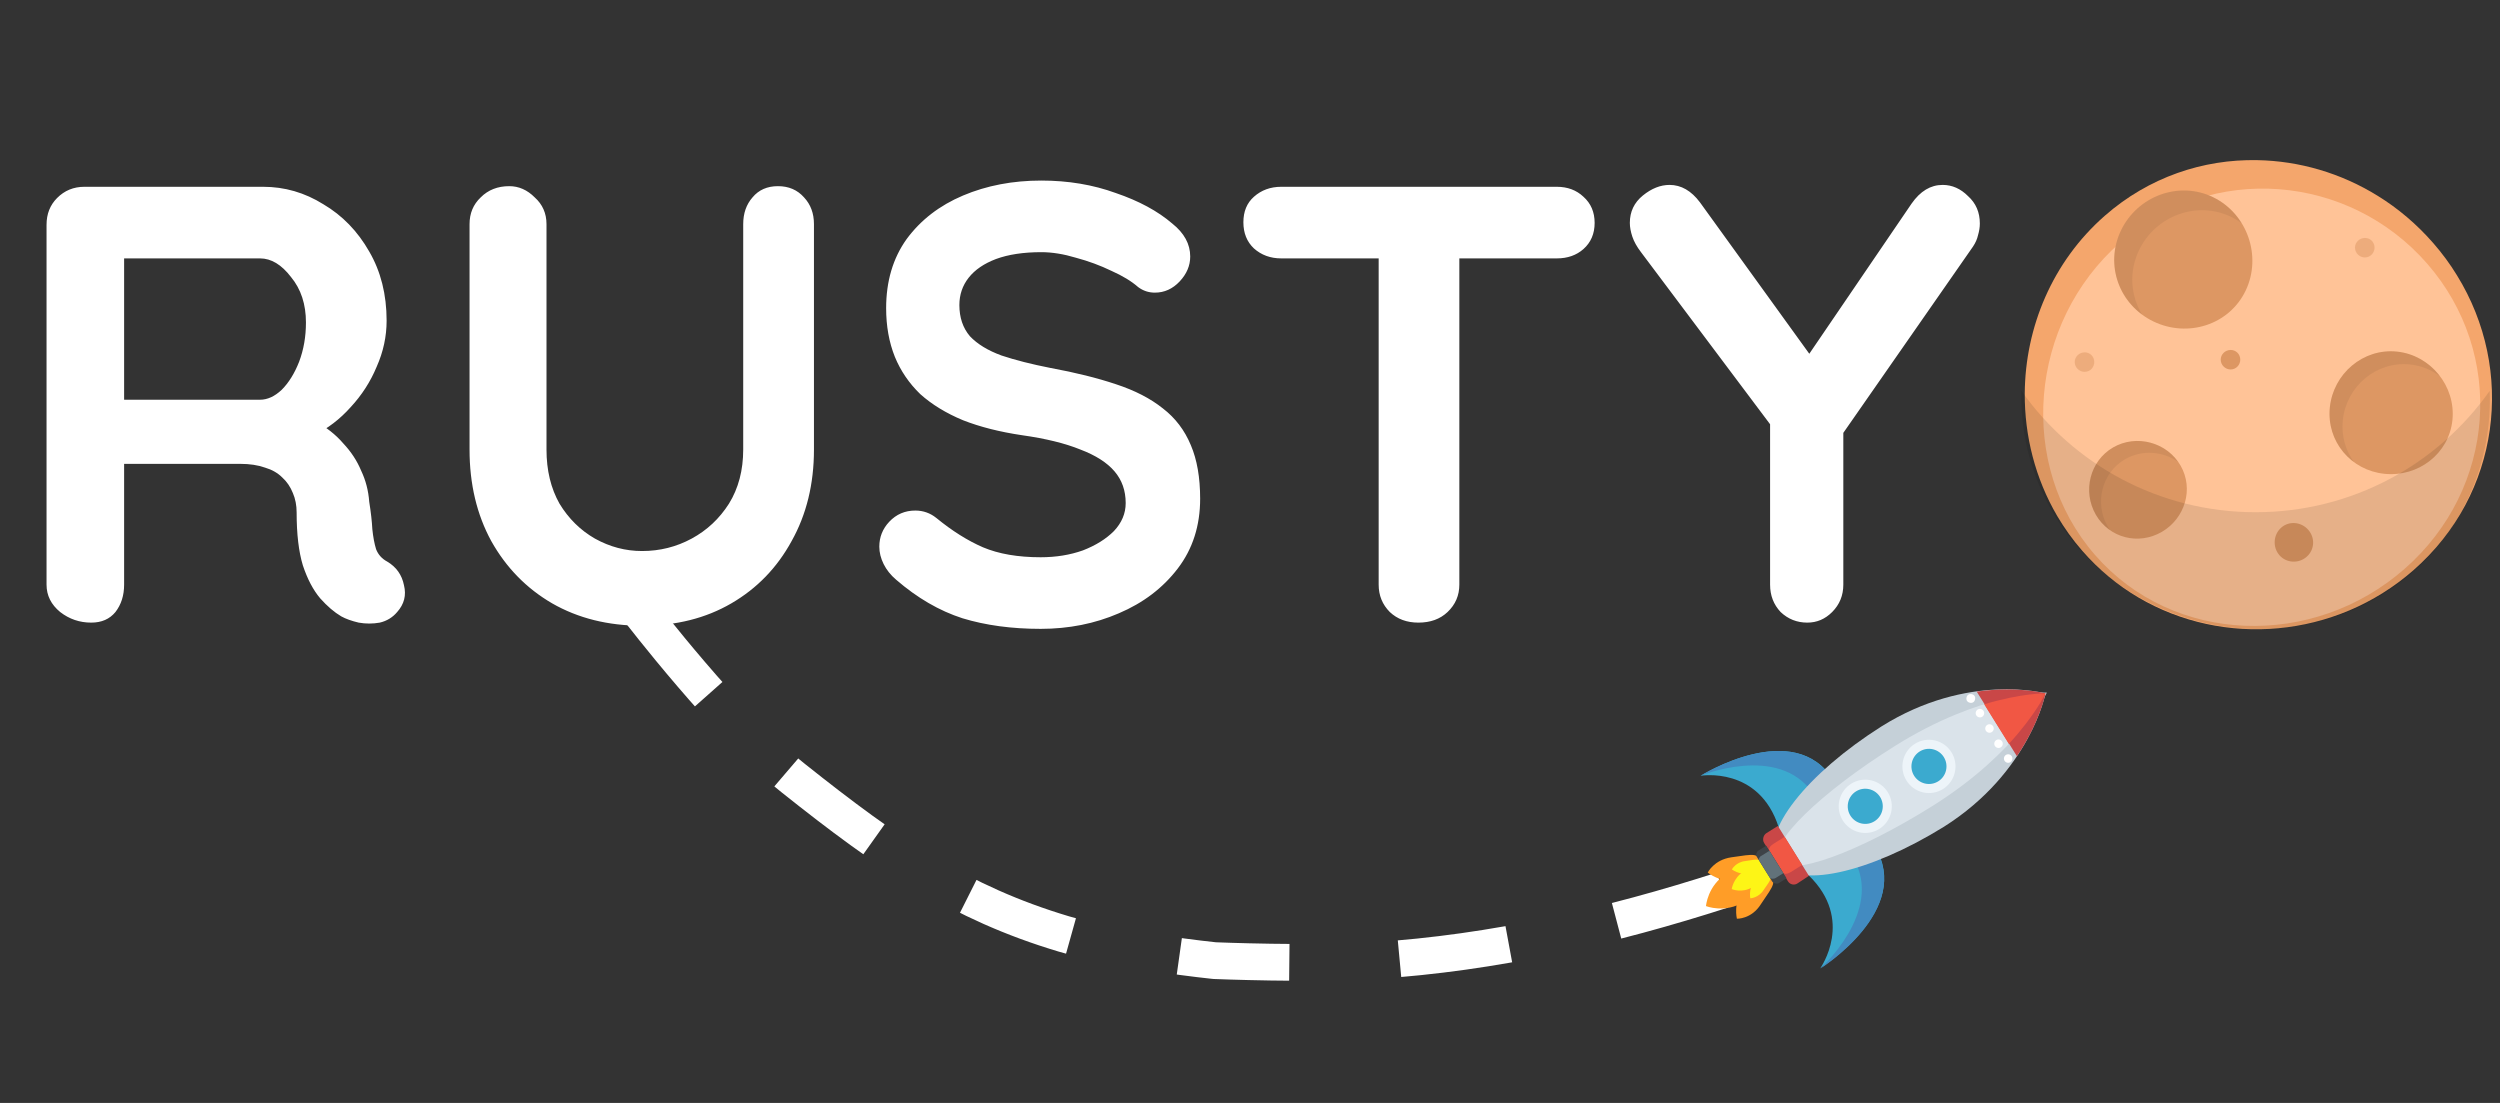 <svg width="204" height="90" viewBox="0 0 204 90" fill="none" xmlns="http://www.w3.org/2000/svg">
<rect x="0" y="0" width="204" height="90" fill="#333333" stroke="none"/>
<path d="M196.946 46.523C190.564 52.114 181.423 52.834 174.489 48.75C172.816 47.766 171.265 46.499 169.916 44.949C169.137 44.057 168.457 43.103 167.869 42.107C166.072 39.038 165.201 35.568 165.22 32.105C165.256 26.717 167.47 21.36 171.749 17.608C175.348 14.452 179.78 12.982 184.194 13.068C187.615 13.13 191.024 14.12 194.028 15.984C195.683 17.005 197.209 18.296 198.552 19.834C199.282 20.671 199.931 21.55 200.489 22.467C205.272 30.211 204.033 40.305 196.946 46.523Z" fill="#F4A66C"/>
<path d="M173.016 19.782C180.513 13.207 191.684 14.199 198.061 21.518C204.438 28.836 203.717 39.838 196.221 46.413C188.725 52.988 177.335 52.609 170.958 45.291C164.581 37.972 165.52 26.358 173.016 19.782Z" fill="#FFC397"/>
<path d="M183.245 23.715C181.9 26.521 178.516 27.58 175.719 26.231C172.923 24.882 171.725 21.612 173.07 18.807C174.414 16.001 177.784 14.739 180.58 16.087C183.376 17.436 184.589 20.91 183.245 23.715Z" fill="#DD9763"/>
<path opacity="0.06" d="M174.547 20.415C175.891 17.61 179.26 16.347 182.057 17.696C182.367 17.845 182.657 18.021 182.926 18.218C182.375 17.322 181.579 16.569 180.58 16.087C177.784 14.739 174.415 16.001 173.07 18.807C171.884 21.281 172.677 24.117 174.798 25.677C173.861 24.137 173.699 22.184 174.547 20.415Z" fill="#040000"/>
<path d="M181.226 29.502C181.137 29.07 181.429 28.661 181.859 28.573C182.289 28.485 182.703 28.75 182.79 29.182C182.878 29.613 182.606 30.045 182.176 30.133C181.746 30.221 181.313 29.934 181.226 29.502Z" fill="#DD9763"/>
<path opacity="0.5" d="M192.182 20.362C192.094 19.93 192.385 19.52 192.815 19.433C193.245 19.344 193.659 19.61 193.747 20.041C193.835 20.473 193.562 20.905 193.132 20.993C192.702 21.081 192.269 20.794 192.182 20.362Z" fill="#DD9763"/>
<path d="M186.149 43.053C186.802 42.481 187.786 42.582 188.357 43.236C188.927 43.891 188.876 44.862 188.224 45.434C187.572 46.005 186.569 45.958 185.999 45.304C185.429 44.65 185.498 43.625 186.149 43.053Z" fill="#DD9763"/>
<path opacity="0.5" d="M169.312 29.697C169.224 29.266 169.516 28.856 169.946 28.768C170.376 28.68 170.79 28.945 170.877 29.377C170.965 29.808 170.693 30.24 170.263 30.328C169.833 30.416 169.4 30.129 169.312 29.697Z" fill="#DD9763"/>
<path d="M200.119 34.27C199.84 37.028 197.324 38.944 194.574 38.663C191.824 38.383 189.834 36.008 190.114 33.249C190.393 30.49 192.835 28.409 195.585 28.689C198.334 28.97 200.398 31.511 200.119 34.27Z" fill="#DD9763"/>
<path d="M177.934 37.991C179.031 39.897 178.298 42.303 176.399 43.405C174.498 44.506 172.117 43.905 171.019 41.998C169.921 40.092 170.53 37.613 172.429 36.512C174.33 35.41 176.836 36.084 177.934 37.991Z" fill="#DD9763"/>
<path opacity="0.06" d="M173.4 37.478C174.786 36.675 176.492 36.817 177.741 37.691C176.564 36.017 174.226 35.47 172.429 36.511C170.53 37.613 169.921 40.092 171.019 41.998C171.322 42.525 171.723 42.951 172.185 43.27C172.116 43.172 172.051 43.071 171.99 42.965C170.892 41.058 171.5 38.58 173.4 37.478Z" fill="#040000"/>
<path opacity="0.06" d="M191.173 34.299C191.452 31.54 193.893 29.458 196.643 29.739C197.559 29.832 198.4 30.177 199.102 30.698C198.277 29.604 197.025 28.836 195.585 28.689C192.835 28.409 190.393 30.49 190.113 33.249C189.929 35.074 190.738 36.731 192.102 37.725C191.403 36.781 191.042 35.581 191.173 34.299Z" fill="#040000"/>
<path opacity="0.1" d="M184.054 41.797C176.149 41.797 169.167 37.878 164.943 31.887C164.74 39.394 169.111 46.516 176.492 49.708C186.154 53.886 197.473 49.823 201.637 40.13C202.783 37.464 203.262 34.654 203.16 31.894C198.935 37.881 191.955 41.797 184.054 41.797Z" fill="#040000"/>
<path d="M52.085 49.718C52.085 49.718 59.368 59.228 64.745 63.508C72.526 69.703 78.327 73.674 86.808 76.21C91.482 77.607 99.106 78.387 99.106 78.387C99.106 78.387 107.053 78.714 112.128 78.387C121.921 77.757 131.361 75.598 140.702 72.581" stroke="white" stroke-width="3" stroke-linejoin="round" stroke-dasharray="9 9"/>
<mask id="mask0_355_356" style="mask-type:luminance" maskUnits="userSpaceOnUse" x="134" y="49" width="35" height="34">
<path d="M168.06 55.863L141.04 49.594L134.791 76.704L161.811 82.974L168.06 55.863Z" fill="white"/>
</mask>
<g mask="url(#mask0_355_356)">
<path d="M140.887 71.291C142.966 69.988 143.232 69.604 144.044 70.908C144.856 72.212 144.404 72.241 142.315 73.586C140.755 74.563 139.209 73.936 139.209 73.936C139.209 73.936 139.327 72.268 140.887 71.291Z" fill="#FF9D27"/>
<path d="M143.695 73.772C144.781 72.15 145.041 71.987 144.197 71.211C143.352 70.435 143.265 70.816 142.221 72.448C141.412 73.644 141.73 74.967 141.73 74.967C141.73 74.967 142.918 75.02 143.695 73.772Z" fill="#FF9D27"/>
<path d="M143.105 71.895C143.709 71.008 143.758 70.797 144.196 71.211C144.677 71.635 144.521 71.732 143.916 72.618C143.497 73.28 142.825 73.302 142.825 73.302C142.825 73.302 142.676 72.598 143.105 71.895Z" fill="#FDF516"/>
<path d="M143.797 70.627C143.473 69.526 143.213 69.689 141.284 69.955C139.858 70.159 139.351 71.202 139.351 71.202C139.351 71.202 140.396 72.069 141.822 71.865C143.751 71.599 144.131 71.687 143.797 70.627Z" fill="#FF9D27"/>
<path d="M142.706 71.311C143.765 71.155 143.975 71.204 143.797 70.627C143.629 70.008 143.472 70.106 142.413 70.262C141.637 70.349 141.322 70.945 141.322 70.945C141.322 70.945 141.929 71.399 142.706 71.311Z" fill="#FDF516"/>
<path d="M142.261 71.119C143.405 70.402 143.547 70.168 144.001 70.898C144.456 71.628 144.183 71.654 143.039 72.37C142.156 72.924 141.308 72.549 141.308 72.549C141.308 72.549 141.419 71.682 142.261 71.119Z" fill="#FDF516"/>
<path d="M145.14 67.503C143.537 62.49 138.77 63.302 138.77 63.302C138.77 63.302 146.411 58.516 149.624 63.679L145.14 67.503Z" fill="#3BAACF"/>
<path d="M147.918 64.711L149.582 63.669C146.411 58.516 138.77 63.302 138.77 63.302C138.77 63.302 145.114 60.669 147.918 64.711Z" fill="#428BC1"/>
<path d="M147.574 71.414C151.36 75.059 148.539 79.001 148.539 79.001C148.539 79.001 156.18 74.215 152.967 69.051L147.574 71.414Z" fill="#3BAACF"/>
<path d="M151.294 70.135L152.957 69.093C156.17 74.257 148.528 79.044 148.528 79.044C148.528 79.044 153.682 74.438 151.294 70.135Z" fill="#428BC1"/>
<path d="M158.625 67.463C152.553 71.231 146.492 72.636 145.031 70.289C143.571 67.942 147.49 63.095 153.53 59.275C160.6 54.846 166.916 56.58 166.916 56.58C166.916 56.58 165.653 63.025 158.625 67.463Z" fill="#C5D0D8"/>
<path d="M157.682 65.772C151.651 69.549 146.012 71.632 145.136 70.224C144.259 68.816 148.6 64.647 154.63 60.869C161.7 56.44 167.02 56.515 167.02 56.515C167.02 56.515 164.751 61.343 157.682 65.772Z" fill="#DAE3EA"/>
<path d="M146.661 72.095C146.402 72.258 146.064 72.18 145.901 71.919L143.954 68.789C143.792 68.529 143.88 68.147 144.14 67.984L145.075 67.398L147.607 71.467L146.661 72.095Z" fill="#C94747"/>
<path d="M146.12 71.166C145.859 71.329 145.586 71.355 145.489 71.198L144.386 69.425C144.289 69.269 144.431 69.034 144.692 68.871L145.627 68.285L147.055 70.58L146.12 71.166Z" fill="#F15744"/>
<path d="M145.157 72.059C145.001 72.156 144.706 72.088 144.608 71.931L143.342 69.897C143.245 69.741 143.346 69.496 143.502 69.399L144.126 69.008L145.781 71.668L145.157 72.059Z" fill="#3E4347"/>
<path d="M144.897 71.641C144.741 71.739 144.479 71.723 144.413 71.618L143.537 70.21C143.472 70.106 143.563 69.904 143.762 69.816L144.385 69.425L145.521 71.251L144.897 71.641Z" fill="#62727A"/>
<path d="M166.917 56.58C166.917 56.58 164.656 55.966 161.301 56.437L164.579 61.705C166.474 58.887 166.917 56.58 166.917 56.58Z" fill="#C94747"/>
<path d="M166.917 56.58C166.917 56.58 165.013 56.54 161.908 57.47L163.92 60.704C166.116 58.313 166.917 56.58 166.917 56.58Z" fill="#F15744"/>
<path d="M156.915 64.657C158.081 64.927 159.245 64.198 159.514 63.029C159.783 61.859 159.057 60.691 157.891 60.421C156.726 60.15 155.562 60.879 155.292 62.049C155.023 63.219 155.749 64.386 156.915 64.657Z" fill="#EDF4F9"/>
<path d="M157.081 63.937C157.851 64.115 158.618 63.634 158.796 62.862C158.974 62.09 158.495 61.319 157.725 61.141C156.956 60.962 156.188 61.444 156.01 62.216C155.832 62.988 156.311 63.758 157.081 63.937Z" fill="#3BAACF"/>
<path d="M151.717 67.913C152.882 68.184 154.046 67.455 154.316 66.285C154.585 65.115 153.859 63.948 152.693 63.677C151.527 63.407 150.363 64.136 150.094 65.305C149.825 66.475 150.551 67.643 151.717 67.913Z" fill="#EDF4F9"/>
<path d="M151.883 67.193C152.652 67.372 153.42 66.891 153.598 66.118C153.776 65.347 153.297 64.576 152.527 64.397C151.758 64.219 150.989 64.7 150.812 65.472C150.634 66.244 151.113 67.015 151.883 67.193Z" fill="#3BAACF"/>
<path d="M161.011 57.307C160.855 57.405 160.602 57.346 160.505 57.189C160.407 57.033 160.466 56.779 160.621 56.681C160.778 56.583 161.031 56.642 161.128 56.799C161.225 56.955 161.167 57.209 161.011 57.307Z" fill="white"/>
<path d="M161.484 58.532C161.671 58.576 161.858 58.459 161.9 58.272C161.944 58.085 161.827 57.898 161.641 57.855C161.455 57.811 161.268 57.928 161.225 58.115C161.182 58.302 161.298 58.489 161.484 58.532Z" fill="white"/>
<path d="M162.264 59.784C162.45 59.828 162.637 59.711 162.68 59.524C162.723 59.337 162.607 59.15 162.421 59.106C162.234 59.063 162.047 59.18 162.005 59.367C161.961 59.554 162.078 59.741 162.264 59.784Z" fill="white"/>
<path d="M163.001 61.026C163.187 61.069 163.373 60.953 163.417 60.766C163.459 60.578 163.343 60.392 163.157 60.348C162.97 60.305 162.784 60.422 162.741 60.609C162.698 60.796 162.814 60.983 163.001 61.026Z" fill="white"/>
<path d="M163.789 62.236C163.976 62.279 164.162 62.162 164.205 61.975C164.249 61.788 164.132 61.601 163.946 61.558C163.759 61.514 163.573 61.631 163.53 61.818C163.486 62.005 163.603 62.192 163.789 62.236Z" fill="white"/>
</g>
<path d="M7.444 50.806C6.499 50.806 5.655 50.519 4.912 49.943C4.169 49.333 3.798 48.588 3.798 47.707V18.341C3.798 17.46 4.085 16.732 4.659 16.157C5.266 15.547 6.009 15.242 6.887 15.242H21.471C23.226 15.242 24.863 15.716 26.383 16.665C27.936 17.579 29.184 18.866 30.13 20.526C31.075 22.152 31.548 24.032 31.548 26.165C31.548 27.452 31.278 28.706 30.737 29.925C30.231 31.144 29.522 32.245 28.611 33.227C27.733 34.21 26.737 34.972 25.623 35.514L25.674 34.345C26.619 34.853 27.395 35.463 28.003 36.174C28.644 36.852 29.134 37.597 29.471 38.41C29.843 39.189 30.062 40.035 30.13 40.95C30.265 41.797 30.349 42.542 30.383 43.185C30.45 43.829 30.552 44.371 30.687 44.811C30.856 45.252 31.159 45.59 31.598 45.827C32.341 46.268 32.797 46.911 32.965 47.758C33.168 48.571 32.982 49.299 32.408 49.943C32.037 50.383 31.564 50.671 30.991 50.806C30.417 50.908 29.843 50.908 29.269 50.806C28.695 50.671 28.222 50.502 27.851 50.298C27.277 49.96 26.703 49.469 26.129 48.825C25.555 48.148 25.083 47.25 24.712 46.132C24.374 45.014 24.205 43.575 24.205 41.814C24.205 41.238 24.104 40.713 23.901 40.239C23.699 39.731 23.412 39.307 23.04 38.969C22.669 38.596 22.196 38.325 21.622 38.156C21.049 37.952 20.373 37.851 19.597 37.851H9.368L10.128 36.682V47.707C10.128 48.588 9.891 49.333 9.419 49.943C8.946 50.519 8.288 50.806 7.444 50.806ZM9.419 32.618H21.217C21.825 32.618 22.416 32.347 22.99 31.805C23.564 31.229 24.036 30.467 24.408 29.519C24.779 28.536 24.965 27.469 24.965 26.318C24.965 24.828 24.56 23.591 23.749 22.609C22.973 21.593 22.129 21.085 21.217 21.085H9.52L10.128 19.459V33.837L9.419 32.618ZM63.482 15.191C64.36 15.191 65.069 15.496 65.609 16.106C66.149 16.681 66.419 17.41 66.419 18.29V36.682C66.419 39.493 65.811 41.983 64.596 44.151C63.415 46.319 61.777 48.012 59.684 49.231C57.591 50.451 55.161 51.06 52.392 51.06C49.624 51.06 47.177 50.451 45.05 49.231C42.957 48.012 41.303 46.319 40.087 44.151C38.906 41.983 38.315 39.493 38.315 36.682V18.29C38.315 17.41 38.619 16.681 39.226 16.106C39.834 15.496 40.611 15.191 41.556 15.191C42.332 15.191 43.024 15.496 43.632 16.106C44.273 16.681 44.594 17.41 44.594 18.29V36.682C44.594 38.376 44.949 39.849 45.657 41.102C46.4 42.322 47.362 43.27 48.544 43.948C49.759 44.625 51.042 44.964 52.392 44.964C53.844 44.964 55.194 44.625 56.443 43.948C57.693 43.27 58.705 42.322 59.482 41.102C60.258 39.849 60.646 38.376 60.646 36.682V18.29C60.646 17.41 60.9 16.681 61.406 16.106C61.912 15.496 62.605 15.191 63.482 15.191ZM84.918 51.315C82.555 51.315 80.428 51.027 78.538 50.451C76.647 49.841 74.841 48.791 73.12 47.301C72.68 46.928 72.343 46.505 72.106 46.031C71.87 45.556 71.752 45.082 71.752 44.608C71.752 43.829 72.022 43.152 72.562 42.576C73.136 41.966 73.845 41.661 74.689 41.661C75.33 41.661 75.905 41.864 76.411 42.271C77.694 43.321 78.96 44.117 80.209 44.659C81.492 45.201 83.061 45.472 84.918 45.472C86.167 45.472 87.315 45.285 88.362 44.913C89.408 44.507 90.252 43.981 90.894 43.338C91.534 42.66 91.856 41.898 91.856 41.052C91.856 40.035 91.552 39.172 90.944 38.461C90.337 37.749 89.408 37.156 88.159 36.682C86.91 36.174 85.323 35.785 83.399 35.514C81.576 35.243 79.972 34.836 78.588 34.294C77.204 33.719 76.039 33.007 75.094 32.16C74.183 31.28 73.491 30.264 73.018 29.112C72.545 27.927 72.309 26.606 72.309 25.149C72.309 22.948 72.866 21.068 73.98 19.51C75.128 17.952 76.664 16.766 78.588 15.953C80.513 15.14 82.639 14.734 84.969 14.734C87.163 14.734 89.189 15.073 91.046 15.75C92.936 16.394 94.472 17.223 95.653 18.239C96.632 19.018 97.122 19.916 97.122 20.932C97.122 21.677 96.835 22.355 96.261 22.965C95.687 23.574 95.012 23.879 94.236 23.879C93.729 23.879 93.273 23.727 92.868 23.422C92.328 22.948 91.603 22.507 90.691 22.101C89.779 21.66 88.817 21.305 87.805 21.034C86.792 20.729 85.846 20.577 84.969 20.577C83.517 20.577 82.285 20.763 81.272 21.136C80.293 21.508 79.551 22.016 79.044 22.66C78.538 23.303 78.285 24.048 78.285 24.895C78.285 25.911 78.571 26.758 79.145 27.436C79.753 28.079 80.614 28.604 81.728 29.011C82.842 29.383 84.175 29.722 85.728 30.027C87.754 30.399 89.526 30.84 91.046 31.348C92.598 31.856 93.881 32.516 94.894 33.329C95.907 34.108 96.666 35.107 97.173 36.327C97.679 37.512 97.932 38.969 97.932 40.696C97.932 42.898 97.325 44.794 96.109 46.386C94.894 47.978 93.29 49.198 91.299 50.044C89.34 50.891 87.214 51.315 84.918 51.315ZM115.74 50.806C114.796 50.806 114.019 50.519 113.411 49.943C112.803 49.333 112.499 48.588 112.499 47.707V18.239H119.082V47.707C119.082 48.588 118.762 49.333 118.12 49.943C117.513 50.519 116.72 50.806 115.74 50.806ZM104.549 21.085C103.672 21.085 102.929 20.814 102.321 20.272C101.747 19.73 101.46 19.018 101.46 18.138C101.46 17.257 101.747 16.563 102.321 16.055C102.929 15.513 103.672 15.242 104.549 15.242H127.033C127.911 15.242 128.636 15.513 129.21 16.055C129.818 16.597 130.122 17.308 130.122 18.189C130.122 19.069 129.818 19.781 129.21 20.323C128.636 20.831 127.911 21.085 127.033 21.085H104.549ZM158.517 15.089C159.294 15.089 159.985 15.394 160.593 16.004C161.234 16.58 161.555 17.325 161.555 18.239C161.555 18.544 161.504 18.866 161.403 19.205C161.336 19.51 161.2 19.814 160.998 20.119L149.503 36.632L150.415 33.126V47.707C150.415 48.588 150.111 49.333 149.503 49.943C148.929 50.519 148.254 50.806 147.477 50.806C146.634 50.806 145.908 50.519 145.3 49.943C144.726 49.333 144.439 48.588 144.439 47.707V33.532L144.844 35.158L133.906 20.577C133.569 20.136 133.333 19.713 133.197 19.306C133.063 18.9 132.995 18.527 132.995 18.189C132.995 17.274 133.349 16.529 134.058 15.953C134.767 15.377 135.494 15.089 136.236 15.089C137.181 15.089 138.008 15.564 138.717 16.512L148.44 29.976L147.022 29.773L155.985 16.614C156.694 15.598 157.538 15.089 158.517 15.089Z" fill="white"/>
</svg>
